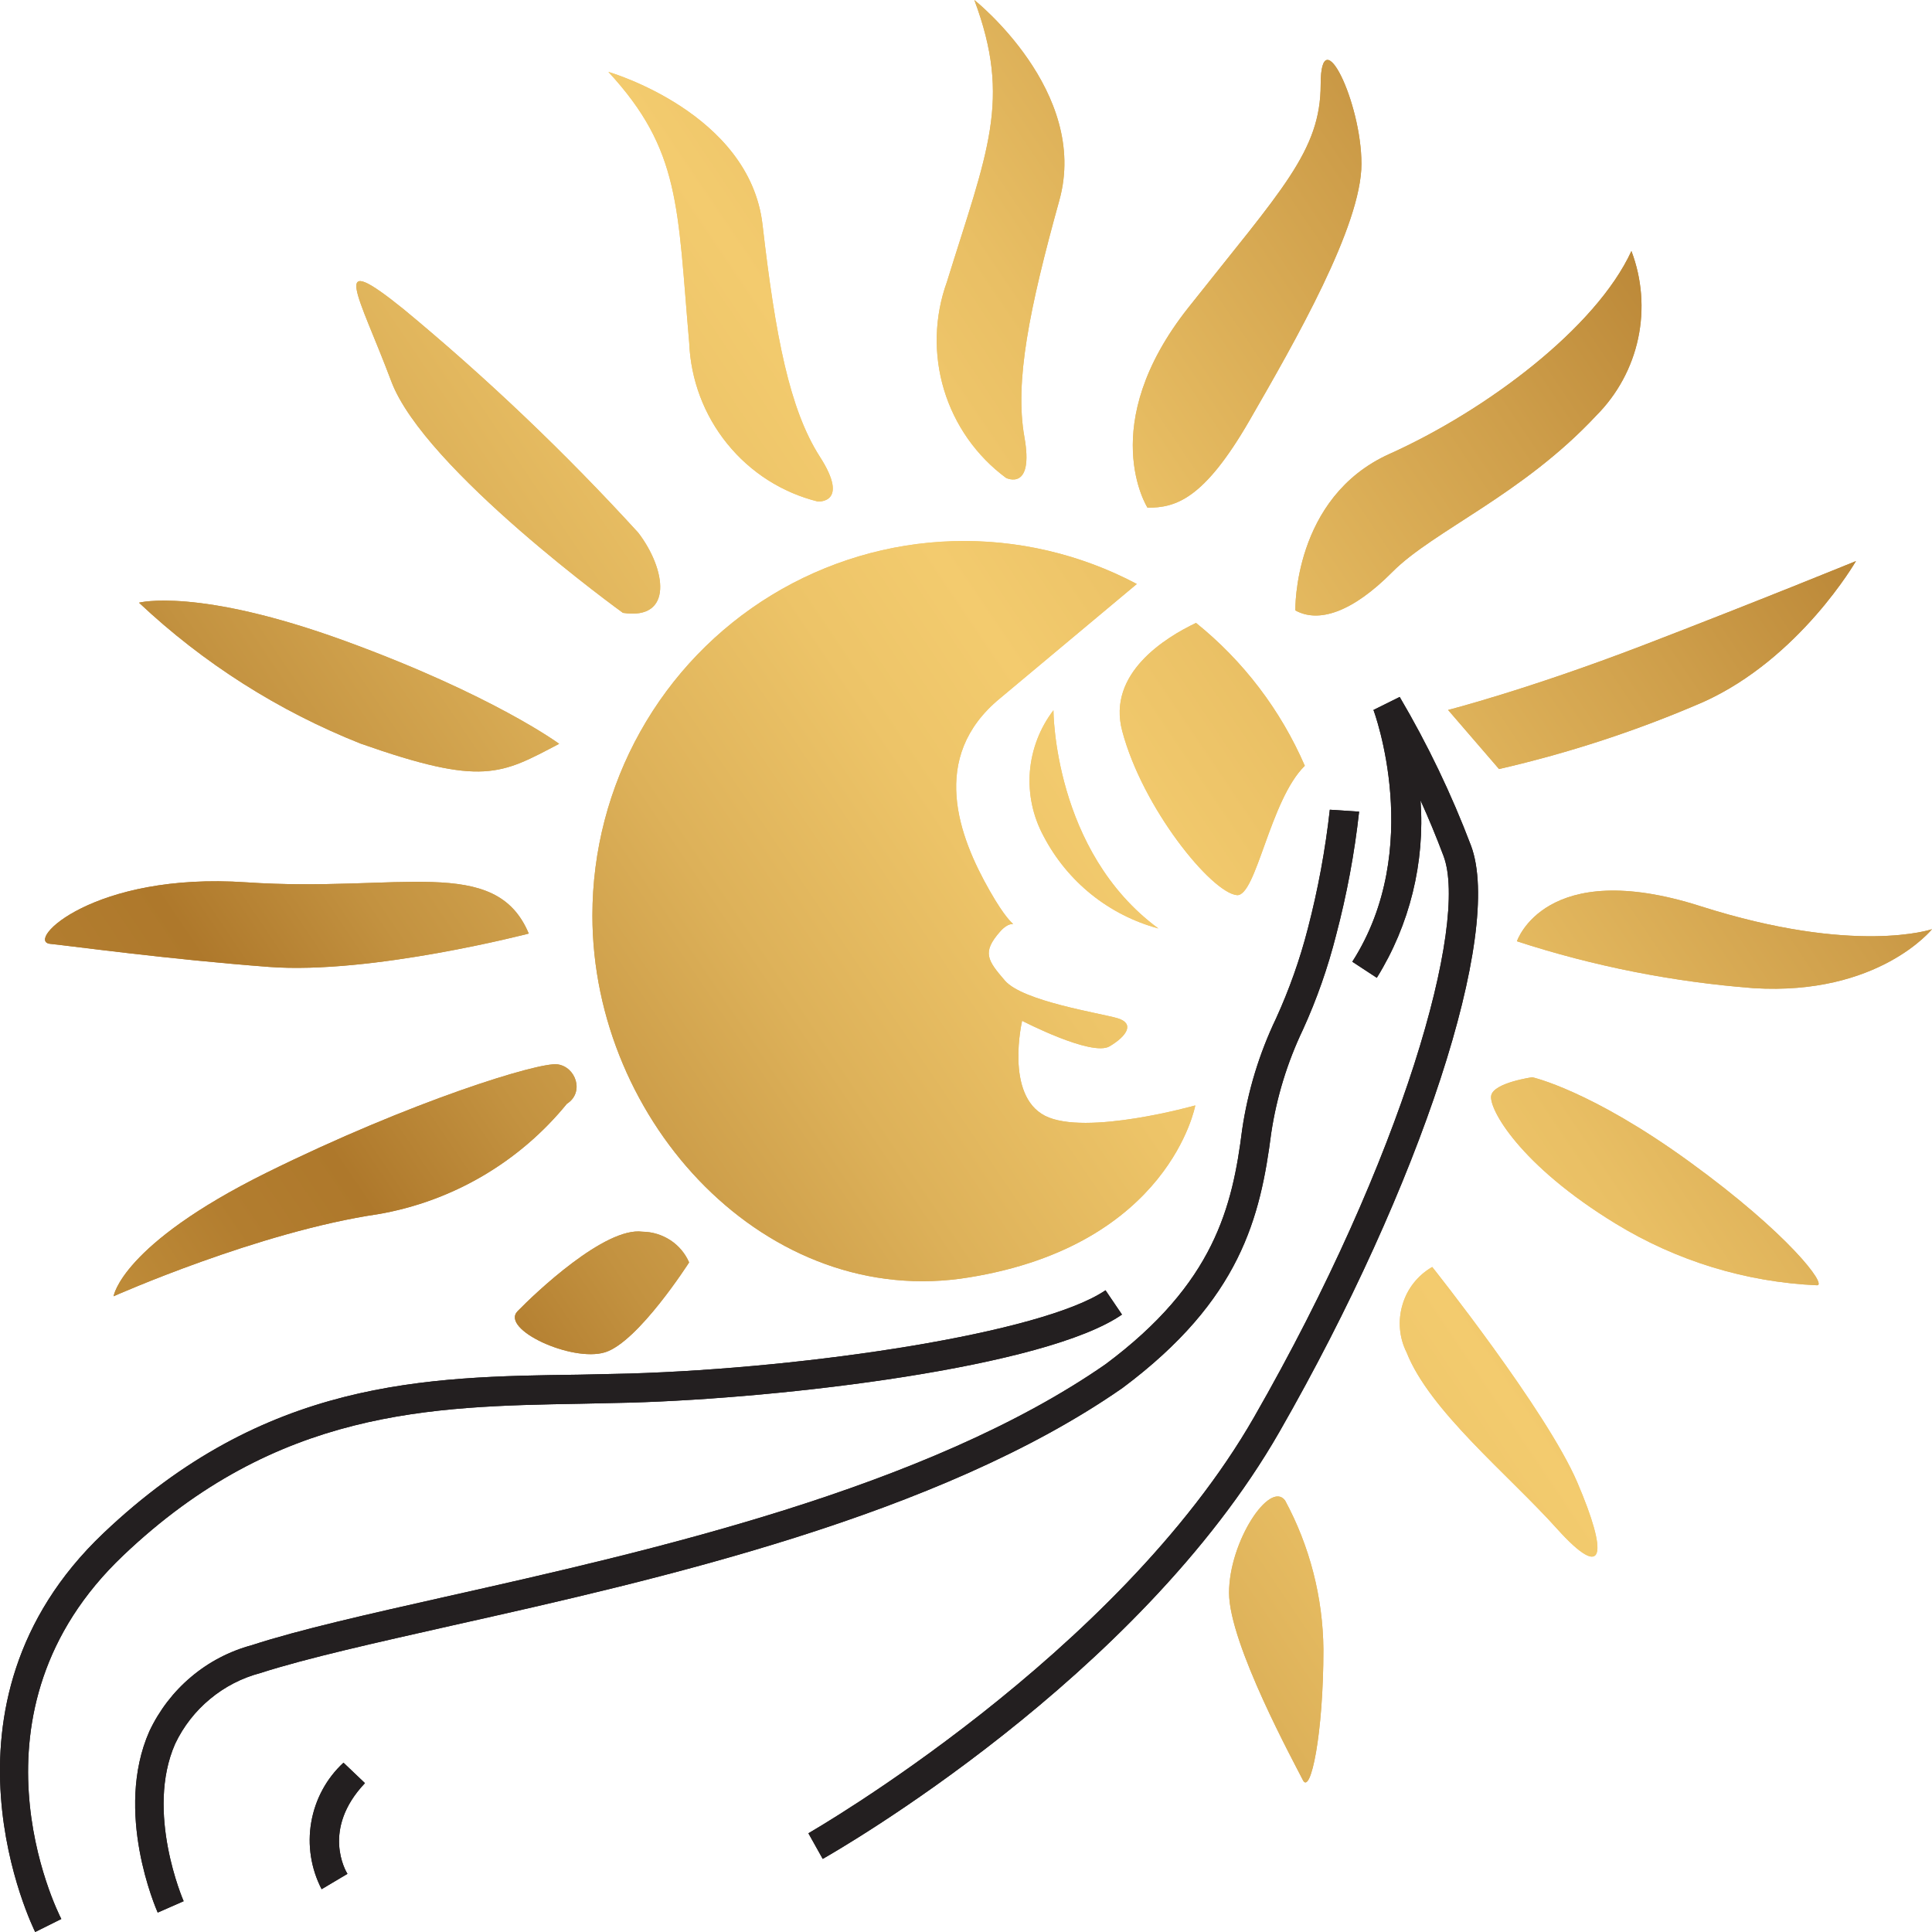 <svg width="19" height="19" viewBox="0 0 19 19" fill="none" xmlns="http://www.w3.org/2000/svg">
<path d="M9.894 4.7C9.603 4.485 9.389 4.181 9.284 3.834C9.179 3.486 9.189 3.114 9.312 2.773C9.71 1.489 9.951 0.988 9.582 0C9.582 0 10.716 0.899 10.418 1.97C10.121 3.041 9.978 3.754 10.074 4.296C10.171 4.838 9.894 4.7 9.894 4.7Z" fill="url(#paint0_linear_66_178)"/>
<path d="M9.894 4.7C9.603 4.485 9.389 4.181 9.284 3.834C9.179 3.486 9.189 3.114 9.312 2.773C9.71 1.489 9.951 0.988 9.582 0C9.582 0 10.716 0.899 10.418 1.97C10.121 3.041 9.978 3.754 10.074 4.296C10.171 4.838 9.894 4.7 9.894 4.7Z" fill="url(#paint1_linear_66_178)"/>
<path d="M8.042 4.932C7.692 4.845 7.38 4.646 7.152 4.364C6.924 4.083 6.793 3.735 6.778 3.372C6.661 2.031 6.695 1.478 5.983 0.707C5.983 0.707 7.371 1.106 7.499 2.209C7.626 3.313 7.765 4.027 8.063 4.492C8.361 4.956 8.042 4.932 8.042 4.932Z" fill="url(#paint2_linear_66_178)"/>
<path d="M8.042 4.932C7.692 4.845 7.38 4.646 7.152 4.364C6.924 4.083 6.793 3.735 6.778 3.372C6.661 2.031 6.695 1.478 5.983 0.707C5.983 0.707 7.371 1.106 7.499 2.209C7.626 3.313 7.765 4.027 8.063 4.492C8.361 4.956 8.042 4.932 8.042 4.932Z" fill="url(#paint3_linear_66_178)"/>
<path d="M6.126 6.027C6.126 6.027 4.173 4.617 3.848 3.75C3.523 2.884 3.222 2.438 3.972 3.043C4.79 3.72 5.56 4.454 6.277 5.239C6.552 5.599 6.626 6.103 6.126 6.027Z" fill="url(#paint4_linear_66_178)"/>
<path d="M6.126 6.027C6.126 6.027 4.173 4.617 3.848 3.75C3.523 2.884 3.222 2.438 3.972 3.043C4.79 3.72 5.56 4.454 6.277 5.239C6.552 5.599 6.626 6.103 6.126 6.027Z" fill="url(#paint5_linear_66_178)"/>
<path d="M5.499 7.315C5.499 7.315 4.849 6.835 3.395 6.304C1.941 5.774 1.367 5.927 1.367 5.927C2 6.523 2.74 6.993 3.547 7.313C4.749 7.736 4.925 7.616 5.499 7.315Z" fill="url(#paint6_linear_66_178)"/>
<path d="M5.499 7.315C5.499 7.315 4.849 6.835 3.395 6.304C1.941 5.774 1.367 5.927 1.367 5.927C2 6.523 2.74 6.993 3.547 7.313C4.749 7.736 4.925 7.616 5.499 7.315Z" fill="url(#paint7_linear_66_178)"/>
<path d="M5.2 9.181C5.2 9.181 3.651 9.585 2.645 9.509C1.638 9.432 0.74 9.308 0.493 9.282C0.245 9.256 0.918 8.575 2.421 8.677C3.925 8.779 4.873 8.4 5.2 9.181Z" fill="url(#paint8_linear_66_178)"/>
<path d="M5.2 9.181C5.2 9.181 3.651 9.585 2.645 9.509C1.638 9.432 0.74 9.308 0.493 9.282C0.245 9.256 0.918 8.575 2.421 8.677C3.925 8.779 4.873 8.4 5.2 9.181Z" fill="url(#paint9_linear_66_178)"/>
<path d="M5.575 10.855C5.107 11.429 4.449 11.814 3.722 11.94C2.543 12.113 1.117 12.748 1.117 12.748C1.117 12.748 1.191 12.242 2.619 11.534C4.047 10.828 5.3 10.443 5.482 10.467C5.664 10.491 5.75 10.744 5.575 10.855Z" fill="url(#paint10_linear_66_178)"/>
<path d="M5.575 10.855C5.107 11.429 4.449 11.814 3.722 11.94C2.543 12.113 1.117 12.748 1.117 12.748C1.117 12.748 1.191 12.242 2.619 11.534C4.047 10.828 5.3 10.443 5.482 10.467C5.664 10.491 5.75 10.744 5.575 10.855Z" fill="url(#paint11_linear_66_178)"/>
<path d="M6.777 12.415C6.777 12.415 6.277 13.198 5.95 13.299C5.623 13.399 4.918 13.072 5.09 12.895C5.262 12.718 5.95 12.063 6.318 12.113C6.415 12.114 6.51 12.143 6.592 12.196C6.673 12.249 6.738 12.325 6.777 12.415Z" fill="url(#paint12_linear_66_178)"/>
<path d="M6.777 12.415C6.777 12.415 6.277 13.198 5.95 13.299C5.623 13.399 4.918 13.072 5.09 12.895C5.262 12.718 5.95 12.063 6.318 12.113C6.415 12.114 6.51 12.143 6.592 12.196C6.673 12.249 6.738 12.325 6.777 12.415Z" fill="url(#paint13_linear_66_178)"/>
<path d="M12.638 14.756C12.881 15.206 13.01 15.709 13.015 16.22C13.015 17.052 12.889 17.657 12.813 17.506C12.738 17.355 12.087 16.168 12.087 15.664C12.087 15.16 12.488 14.555 12.638 14.756Z" fill="url(#paint14_linear_66_178)"/>
<path d="M12.638 14.756C12.881 15.206 13.01 15.709 13.015 16.22C13.015 17.052 12.889 17.657 12.813 17.506C12.738 17.355 12.087 16.168 12.087 15.664C12.087 15.16 12.488 14.555 12.638 14.756Z" fill="url(#paint15_linear_66_178)"/>
<path d="M14.085 12.46C14.085 12.46 15.211 13.874 15.512 14.579C15.814 15.284 15.788 15.563 15.311 15.033C14.835 14.503 14.059 13.874 13.833 13.3C13.76 13.155 13.746 12.986 13.793 12.83C13.839 12.673 13.944 12.541 14.085 12.46Z" fill="url(#paint16_linear_66_178)"/>
<path d="M14.085 12.46C14.085 12.46 15.211 13.874 15.512 14.579C15.814 15.284 15.788 15.563 15.311 15.033C14.835 14.503 14.059 13.874 13.833 13.3C13.76 13.155 13.746 12.986 13.793 12.83C13.839 12.673 13.944 12.541 14.085 12.46Z" fill="url(#paint17_linear_66_178)"/>
<path d="M15.069 10.594C15.069 10.594 15.644 10.72 16.617 11.427C17.591 12.134 17.97 12.64 17.87 12.64C17.17 12.609 16.49 12.401 15.891 12.035C14.94 11.455 14.639 10.9 14.665 10.774C14.69 10.647 15.069 10.594 15.069 10.594Z" fill="url(#paint18_linear_66_178)"/>
<path d="M15.069 10.594C15.069 10.594 15.644 10.72 16.617 11.427C17.591 12.134 17.97 12.64 17.87 12.64C17.17 12.609 16.49 12.401 15.891 12.035C14.94 11.455 14.639 10.9 14.665 10.774C14.69 10.647 15.069 10.594 15.069 10.594Z" fill="url(#paint19_linear_66_178)"/>
<path d="M14.918 9.257C14.918 9.257 15.193 8.424 16.721 8.911C18.248 9.398 19 9.138 19 9.138C19 9.138 18.474 9.793 17.247 9.718C16.455 9.657 15.673 9.503 14.918 9.257Z" fill="url(#paint20_linear_66_178)"/>
<path d="M14.918 9.257C14.918 9.257 15.193 8.424 16.721 8.911C18.248 9.398 19 9.138 19 9.138C19 9.138 18.474 9.793 17.247 9.718C16.455 9.657 15.673 9.503 14.918 9.257Z" fill="url(#paint21_linear_66_178)"/>
<path d="M14.742 7.563L14.241 6.982C14.241 6.982 15.017 6.784 16.149 6.35C17.281 5.915 18.252 5.518 18.252 5.518C18.252 5.518 17.701 6.476 16.75 6.904C16.102 7.185 15.43 7.405 14.742 7.563Z" fill="url(#paint22_linear_66_178)"/>
<path d="M14.742 7.563L14.241 6.982C14.241 6.982 15.017 6.784 16.149 6.35C17.281 5.915 18.252 5.518 18.252 5.518C18.252 5.518 17.701 6.476 16.75 6.904C16.102 7.185 15.43 7.405 14.742 7.563Z" fill="url(#paint23_linear_66_178)"/>
<path d="M12.739 6.003C12.739 6.003 12.713 4.892 13.665 4.464C14.616 4.036 15.695 3.227 16.044 2.469C16.148 2.743 16.171 3.042 16.11 3.328C16.049 3.615 15.906 3.878 15.7 4.085C14.972 4.866 14.096 5.22 13.695 5.623C13.295 6.027 12.964 6.128 12.739 6.003Z" fill="url(#paint24_linear_66_178)"/>
<path d="M12.739 6.003C12.739 6.003 12.713 4.892 13.665 4.464C14.616 4.036 15.695 3.227 16.044 2.469C16.148 2.743 16.171 3.042 16.11 3.328C16.049 3.615 15.906 3.878 15.7 4.085C14.972 4.866 14.096 5.22 13.695 5.623C13.295 6.027 12.964 6.128 12.739 6.003Z" fill="url(#paint25_linear_66_178)"/>
<path d="M11.285 4.993C11.285 4.993 10.769 4.185 11.686 3.026C12.603 1.866 12.988 1.487 12.988 0.83C12.988 0.173 13.389 1.003 13.389 1.612C13.389 2.22 12.739 3.353 12.288 4.135C11.837 4.916 11.56 4.993 11.285 4.993Z" fill="url(#paint26_linear_66_178)"/>
<path d="M11.285 4.993C11.285 4.993 10.769 4.185 11.686 3.026C12.603 1.866 12.988 1.487 12.988 0.83C12.988 0.173 13.389 1.003 13.389 1.612C13.389 2.22 12.739 3.353 12.288 4.135C11.837 4.916 11.56 4.993 11.285 4.993Z" fill="url(#paint27_linear_66_178)"/>
<path d="M9.532 12.562C7.547 12.891 5.826 11.039 5.826 9.004C5.826 8.37 5.988 7.747 6.297 7.195C6.606 6.642 7.051 6.18 7.589 5.852C8.128 5.524 8.742 5.341 9.371 5.322C10 5.303 10.623 5.448 11.18 5.743L9.833 6.869C9.131 7.448 9.432 8.232 9.733 8.76C10.034 9.289 10.009 8.963 9.833 9.164C9.658 9.365 9.708 9.441 9.883 9.644C10.059 9.847 10.816 9.963 10.988 10.013C11.16 10.063 11.087 10.186 10.912 10.29C10.736 10.394 10.052 10.039 10.052 10.039C10.052 10.039 9.88 10.77 10.277 10.973C10.675 11.176 11.755 10.871 11.755 10.871C11.755 10.871 11.504 12.242 9.532 12.562Z" fill="url(#paint28_linear_66_178)"/>
<path d="M9.532 12.562C7.547 12.891 5.826 11.039 5.826 9.004C5.826 8.37 5.988 7.747 6.297 7.195C6.606 6.642 7.051 6.18 7.589 5.852C8.128 5.524 8.742 5.341 9.371 5.322C10 5.303 10.623 5.448 11.18 5.743L9.833 6.869C9.131 7.448 9.432 8.232 9.733 8.76C10.034 9.289 10.009 8.963 9.833 9.164C9.658 9.365 9.708 9.441 9.883 9.644C10.059 9.847 10.816 9.963 10.988 10.013C11.16 10.063 11.087 10.186 10.912 10.29C10.736 10.394 10.052 10.039 10.052 10.039C10.052 10.039 9.88 10.77 10.277 10.973C10.675 11.176 11.755 10.871 11.755 10.871C11.755 10.871 11.504 12.242 9.532 12.562Z" fill="url(#paint29_linear_66_178)"/>
<path d="M11.036 7.188C11.236 7.946 11.912 8.777 12.163 8.803C12.354 8.822 12.488 7.866 12.832 7.531C12.594 6.982 12.227 6.5 11.762 6.126C11.46 6.27 10.886 6.623 11.036 7.188Z" fill="url(#paint30_linear_66_178)"/>
<path d="M11.036 7.188C11.236 7.946 11.912 8.777 12.163 8.803C12.354 8.822 12.488 7.866 12.832 7.531C12.594 6.982 12.227 6.5 11.762 6.126C11.46 6.27 10.886 6.623 11.036 7.188Z" fill="url(#paint31_linear_66_178)"/>
<path d="M10.36 6.985C10.36 6.985 10.36 8.372 11.392 9.131C11.152 9.066 10.927 8.952 10.733 8.796C10.539 8.64 10.379 8.445 10.263 8.223C10.158 8.029 10.111 7.809 10.128 7.59C10.146 7.37 10.226 7.16 10.36 6.985Z" fill="url(#paint32_linear_66_178)"/>
<path d="M10.36 6.985C10.36 6.985 10.36 8.372 11.392 9.131C11.152 9.066 10.927 8.952 10.733 8.796C10.539 8.64 10.379 8.445 10.263 8.223C10.158 8.029 10.111 7.809 10.128 7.59C10.146 7.37 10.226 7.16 10.36 6.985Z" fill="url(#paint33_linear_66_178)"/>
<path d="M0.346 19C0.336 18.977 -0.767 16.773 1.017 15.078C2.609 13.566 4.178 13.538 5.697 13.519L6.191 13.508C7.951 13.455 10.253 13.111 10.872 12.689L11.034 12.928C10.281 13.448 7.703 13.751 6.2 13.794L5.702 13.805C4.238 13.831 2.726 13.858 1.214 15.295C-0.411 16.835 0.56 18.79 0.603 18.872L0.346 19Z" fill="#231F20"/>
<path d="M0.346 19C0.336 18.977 -0.767 16.773 1.017 15.078C2.609 13.566 4.178 13.538 5.697 13.519L6.191 13.508C7.951 13.455 10.253 13.111 10.872 12.689L11.034 12.928C10.281 13.448 7.703 13.751 6.2 13.794L5.702 13.805C4.238 13.831 2.726 13.858 1.214 15.295C-0.411 16.835 0.56 18.79 0.603 18.872L0.346 19Z" fill="#231F20"/>
<path d="M1.551 18.809C1.534 18.77 1.119 17.818 1.469 17.026C1.566 16.82 1.706 16.637 1.88 16.491C2.054 16.344 2.258 16.238 2.477 16.179C2.946 16.026 3.614 15.876 4.387 15.702C6.381 15.255 9.111 14.64 10.873 13.416C11.943 12.619 12.12 11.869 12.216 11.108C12.272 10.729 12.384 10.361 12.549 10.016C12.679 9.731 12.784 9.435 12.862 9.131C12.962 8.747 13.034 8.357 13.078 7.963L13.366 7.982C13.321 8.391 13.245 8.797 13.14 9.195C13.059 9.515 12.95 9.827 12.813 10.127C12.66 10.448 12.555 10.789 12.502 11.141C12.395 11.968 12.204 12.78 11.04 13.649C9.23 14.91 6.467 15.534 4.45 15.985C3.685 16.158 3.022 16.305 2.558 16.454C2.377 16.502 2.209 16.589 2.065 16.709C1.921 16.828 1.804 16.978 1.723 17.148C1.426 17.82 1.802 18.688 1.806 18.697L1.551 18.809Z" fill="#231F20"/>
<path d="M1.551 18.809C1.534 18.77 1.119 17.818 1.469 17.026C1.566 16.82 1.706 16.637 1.88 16.491C2.054 16.344 2.258 16.238 2.477 16.179C2.946 16.026 3.614 15.876 4.387 15.702C6.381 15.255 9.111 14.64 10.873 13.416C11.943 12.619 12.12 11.869 12.216 11.108C12.272 10.729 12.384 10.361 12.549 10.016C12.679 9.731 12.784 9.435 12.862 9.131C12.962 8.747 13.034 8.357 13.078 7.963L13.366 7.982C13.321 8.391 13.245 8.797 13.14 9.195C13.059 9.515 12.95 9.827 12.813 10.127C12.66 10.448 12.555 10.789 12.502 11.141C12.395 11.968 12.204 12.78 11.04 13.649C9.23 14.91 6.467 15.534 4.45 15.985C3.685 16.158 3.022 16.305 2.558 16.454C2.377 16.502 2.209 16.589 2.065 16.709C1.921 16.828 1.804 16.978 1.723 17.148C1.426 17.82 1.802 18.688 1.806 18.697L1.551 18.809Z" fill="#231F20"/>
<path d="M8.091 18.281L7.95 18.029C7.979 18.012 10.99 16.281 12.334 13.935C13.801 11.377 14.443 9.082 14.197 8.42C14.124 8.226 14.047 8.041 13.97 7.871C14.014 8.484 13.864 9.095 13.54 9.616L13.299 9.458C14.013 8.344 13.512 6.994 13.507 6.982L13.765 6.854C14.04 7.321 14.275 7.811 14.467 8.318C14.785 9.174 13.975 11.651 12.583 14.08C11.191 16.51 8.216 18.21 8.091 18.281Z" fill="#231F20"/>
<path d="M8.091 18.281L7.95 18.029C7.979 18.012 10.99 16.281 12.334 13.935C13.801 11.377 14.443 9.082 14.197 8.42C14.124 8.226 14.047 8.041 13.97 7.871C14.014 8.484 13.864 9.095 13.54 9.616L13.299 9.458C14.013 8.344 13.512 6.994 13.507 6.982L13.765 6.854C14.04 7.321 14.275 7.811 14.467 8.318C14.785 9.174 13.975 11.651 12.583 14.08C11.191 16.51 8.216 18.21 8.091 18.281Z" fill="#231F20"/>
<path d="M3.163 18.579C3.058 18.376 3.022 18.145 3.061 17.92C3.1 17.695 3.211 17.489 3.378 17.335L3.589 17.536C3.159 17.99 3.4 18.402 3.417 18.428L3.163 18.579Z" fill="#231F20"/>
<path d="M3.163 18.579C3.058 18.376 3.022 18.145 3.061 17.92C3.1 17.695 3.211 17.489 3.378 17.335L3.589 17.536C3.159 17.99 3.4 18.402 3.417 18.428L3.163 18.579Z" fill="#231F20"/>
<defs>
<linearGradient id="paint0_linear_66_178" x1="19.47" y1="-4.263" x2="-4.08" y2="11.624" gradientUnits="userSpaceOnUse">
<stop stop-color="#FFD86E"/>
<stop offset="0.01" stop-color="#F7CE67"/>
<stop offset="0.04" stop-color="#DCAF51"/>
<stop offset="0.07" stop-color="#C89740"/>
<stop offset="0.1" stop-color="#B98634"/>
<stop offset="0.14" stop-color="#B17B2D"/>
<stop offset="0.18" stop-color="#AE782B"/>
<stop offset="0.3" stop-color="#CE9E4A"/>
<stop offset="0.42" stop-color="#E9BF64"/>
<stop offset="0.49" stop-color="#F3CB6E"/>
<stop offset="0.54" stop-color="#EDC468"/>
<stop offset="0.62" stop-color="#DDB159"/>
<stop offset="0.72" stop-color="#C39240"/>
<stop offset="0.78" stop-color="#AE782B"/>
<stop offset="0.82" stop-color="#B27D2F"/>
<stop offset="0.87" stop-color="#BF8C39"/>
<stop offset="0.92" stop-color="#D4A54A"/>
<stop offset="0.98" stop-color="#F0C762"/>
<stop offset="1" stop-color="#FFD86E"/>
</linearGradient>
<linearGradient id="paint1_linear_66_178" x1="19.47" y1="-4.263" x2="-4.08" y2="11.624" gradientUnits="userSpaceOnUse">
<stop stop-color="#FFD86E"/>
<stop offset="0.01" stop-color="#F7CE67"/>
<stop offset="0.04" stop-color="#DCAF51"/>
<stop offset="0.07" stop-color="#C89740"/>
<stop offset="0.1" stop-color="#B98634"/>
<stop offset="0.14" stop-color="#B17B2D"/>
<stop offset="0.18" stop-color="#AE782B"/>
<stop offset="0.3" stop-color="#CE9E4A"/>
<stop offset="0.42" stop-color="#E9BF64"/>
<stop offset="0.49" stop-color="#F3CB6E"/>
<stop offset="0.54" stop-color="#EDC468"/>
<stop offset="0.62" stop-color="#DDB159"/>
<stop offset="0.72" stop-color="#C39240"/>
<stop offset="0.78" stop-color="#AE782B"/>
<stop offset="0.82" stop-color="#B27D2F"/>
<stop offset="0.87" stop-color="#BF8C39"/>
<stop offset="0.92" stop-color="#D4A54A"/>
<stop offset="0.98" stop-color="#F0C762"/>
<stop offset="1" stop-color="#FFD86E"/>
</linearGradient>
<linearGradient id="paint2_linear_66_178" x1="18.814" y1="-5.235" x2="-4.737" y2="10.652" gradientUnits="userSpaceOnUse">
<stop stop-color="#FFD86E"/>
<stop offset="0.01" stop-color="#F7CE67"/>
<stop offset="0.04" stop-color="#DCAF51"/>
<stop offset="0.07" stop-color="#C89740"/>
<stop offset="0.1" stop-color="#B98634"/>
<stop offset="0.14" stop-color="#B17B2D"/>
<stop offset="0.18" stop-color="#AE782B"/>
<stop offset="0.3" stop-color="#CE9E4A"/>
<stop offset="0.42" stop-color="#E9BF64"/>
<stop offset="0.49" stop-color="#F3CB6E"/>
<stop offset="0.54" stop-color="#EDC468"/>
<stop offset="0.62" stop-color="#DDB159"/>
<stop offset="0.72" stop-color="#C39240"/>
<stop offset="0.78" stop-color="#AE782B"/>
<stop offset="0.82" stop-color="#B27D2F"/>
<stop offset="0.87" stop-color="#BF8C39"/>
<stop offset="0.92" stop-color="#D4A54A"/>
<stop offset="0.98" stop-color="#F0C762"/>
<stop offset="1" stop-color="#FFD86E"/>
</linearGradient>
<linearGradient id="paint3_linear_66_178" x1="18.814" y1="-5.235" x2="-4.737" y2="10.652" gradientUnits="userSpaceOnUse">
<stop stop-color="#FFD86E"/>
<stop offset="0.01" stop-color="#F7CE67"/>
<stop offset="0.04" stop-color="#DCAF51"/>
<stop offset="0.07" stop-color="#C89740"/>
<stop offset="0.1" stop-color="#B98634"/>
<stop offset="0.14" stop-color="#B17B2D"/>
<stop offset="0.18" stop-color="#AE782B"/>
<stop offset="0.3" stop-color="#CE9E4A"/>
<stop offset="0.42" stop-color="#E9BF64"/>
<stop offset="0.49" stop-color="#F3CB6E"/>
<stop offset="0.54" stop-color="#EDC468"/>
<stop offset="0.62" stop-color="#DDB159"/>
<stop offset="0.72" stop-color="#C39240"/>
<stop offset="0.78" stop-color="#AE782B"/>
<stop offset="0.82" stop-color="#B27D2F"/>
<stop offset="0.87" stop-color="#BF8C39"/>
<stop offset="0.92" stop-color="#D4A54A"/>
<stop offset="0.98" stop-color="#F0C762"/>
<stop offset="1" stop-color="#FFD86E"/>
</linearGradient>
<linearGradient id="paint4_linear_66_178" x1="18.878" y1="-5.142" x2="-4.674" y2="10.746" gradientUnits="userSpaceOnUse">
<stop stop-color="#FFD86E"/>
<stop offset="0.01" stop-color="#F7CE67"/>
<stop offset="0.04" stop-color="#DCAF51"/>
<stop offset="0.07" stop-color="#C89740"/>
<stop offset="0.1" stop-color="#B98634"/>
<stop offset="0.14" stop-color="#B17B2D"/>
<stop offset="0.18" stop-color="#AE782B"/>
<stop offset="0.3" stop-color="#CE9E4A"/>
<stop offset="0.42" stop-color="#E9BF64"/>
<stop offset="0.49" stop-color="#F3CB6E"/>
<stop offset="0.54" stop-color="#EDC468"/>
<stop offset="0.62" stop-color="#DDB159"/>
<stop offset="0.72" stop-color="#C39240"/>
<stop offset="0.78" stop-color="#AE782B"/>
<stop offset="0.82" stop-color="#B27D2F"/>
<stop offset="0.87" stop-color="#BF8C39"/>
<stop offset="0.92" stop-color="#D4A54A"/>
<stop offset="0.98" stop-color="#F0C762"/>
<stop offset="1" stop-color="#FFD86E"/>
</linearGradient>
<linearGradient id="paint5_linear_66_178" x1="18.878" y1="-5.142" x2="-4.674" y2="10.746" gradientUnits="userSpaceOnUse">
<stop stop-color="#FFD86E"/>
<stop offset="0.01" stop-color="#F7CE67"/>
<stop offset="0.04" stop-color="#DCAF51"/>
<stop offset="0.07" stop-color="#C89740"/>
<stop offset="0.1" stop-color="#B98634"/>
<stop offset="0.14" stop-color="#B17B2D"/>
<stop offset="0.18" stop-color="#AE782B"/>
<stop offset="0.3" stop-color="#CE9E4A"/>
<stop offset="0.42" stop-color="#E9BF64"/>
<stop offset="0.49" stop-color="#F3CB6E"/>
<stop offset="0.54" stop-color="#EDC468"/>
<stop offset="0.62" stop-color="#DDB159"/>
<stop offset="0.72" stop-color="#C39240"/>
<stop offset="0.78" stop-color="#AE782B"/>
<stop offset="0.82" stop-color="#B27D2F"/>
<stop offset="0.87" stop-color="#BF8C39"/>
<stop offset="0.92" stop-color="#D4A54A"/>
<stop offset="0.98" stop-color="#F0C762"/>
<stop offset="1" stop-color="#FFD86E"/>
</linearGradient>
<linearGradient id="paint6_linear_66_178" x1="19.427" y1="-4.325" x2="-4.123" y2="11.562" gradientUnits="userSpaceOnUse">
<stop stop-color="#FFD86E"/>
<stop offset="0.01" stop-color="#F7CE67"/>
<stop offset="0.04" stop-color="#DCAF51"/>
<stop offset="0.07" stop-color="#C89740"/>
<stop offset="0.1" stop-color="#B98634"/>
<stop offset="0.14" stop-color="#B17B2D"/>
<stop offset="0.18" stop-color="#AE782B"/>
<stop offset="0.3" stop-color="#CE9E4A"/>
<stop offset="0.42" stop-color="#E9BF64"/>
<stop offset="0.49" stop-color="#F3CB6E"/>
<stop offset="0.54" stop-color="#EDC468"/>
<stop offset="0.62" stop-color="#DDB159"/>
<stop offset="0.72" stop-color="#C39240"/>
<stop offset="0.78" stop-color="#AE782B"/>
<stop offset="0.82" stop-color="#B27D2F"/>
<stop offset="0.87" stop-color="#BF8C39"/>
<stop offset="0.92" stop-color="#D4A54A"/>
<stop offset="0.98" stop-color="#F0C762"/>
<stop offset="1" stop-color="#FFD86E"/>
</linearGradient>
<linearGradient id="paint7_linear_66_178" x1="19.427" y1="-4.325" x2="-4.123" y2="11.562" gradientUnits="userSpaceOnUse">
<stop stop-color="#FFD86E"/>
<stop offset="0.01" stop-color="#F7CE67"/>
<stop offset="0.04" stop-color="#DCAF51"/>
<stop offset="0.07" stop-color="#C89740"/>
<stop offset="0.1" stop-color="#B98634"/>
<stop offset="0.14" stop-color="#B17B2D"/>
<stop offset="0.18" stop-color="#AE782B"/>
<stop offset="0.3" stop-color="#CE9E4A"/>
<stop offset="0.42" stop-color="#E9BF64"/>
<stop offset="0.49" stop-color="#F3CB6E"/>
<stop offset="0.54" stop-color="#EDC468"/>
<stop offset="0.62" stop-color="#DDB159"/>
<stop offset="0.72" stop-color="#C39240"/>
<stop offset="0.78" stop-color="#AE782B"/>
<stop offset="0.82" stop-color="#B27D2F"/>
<stop offset="0.87" stop-color="#BF8C39"/>
<stop offset="0.92" stop-color="#D4A54A"/>
<stop offset="0.98" stop-color="#F0C762"/>
<stop offset="1" stop-color="#FFD86E"/>
</linearGradient>
<linearGradient id="paint8_linear_66_178" x1="20.411" y1="-2.87" x2="-3.141" y2="13.018" gradientUnits="userSpaceOnUse">
<stop stop-color="#FFD86E"/>
<stop offset="0.01" stop-color="#F7CE67"/>
<stop offset="0.04" stop-color="#DCAF51"/>
<stop offset="0.07" stop-color="#C89740"/>
<stop offset="0.1" stop-color="#B98634"/>
<stop offset="0.14" stop-color="#B17B2D"/>
<stop offset="0.18" stop-color="#AE782B"/>
<stop offset="0.3" stop-color="#CE9E4A"/>
<stop offset="0.42" stop-color="#E9BF64"/>
<stop offset="0.49" stop-color="#F3CB6E"/>
<stop offset="0.54" stop-color="#EDC468"/>
<stop offset="0.62" stop-color="#DDB159"/>
<stop offset="0.72" stop-color="#C39240"/>
<stop offset="0.78" stop-color="#AE782B"/>
<stop offset="0.82" stop-color="#B27D2F"/>
<stop offset="0.87" stop-color="#BF8C39"/>
<stop offset="0.92" stop-color="#D4A54A"/>
<stop offset="0.98" stop-color="#F0C762"/>
<stop offset="1" stop-color="#FFD86E"/>
</linearGradient>
<linearGradient id="paint9_linear_66_178" x1="20.411" y1="-2.87" x2="-3.141" y2="13.018" gradientUnits="userSpaceOnUse">
<stop stop-color="#FFD86E"/>
<stop offset="0.01" stop-color="#F7CE67"/>
<stop offset="0.04" stop-color="#DCAF51"/>
<stop offset="0.07" stop-color="#C89740"/>
<stop offset="0.1" stop-color="#B98634"/>
<stop offset="0.14" stop-color="#B17B2D"/>
<stop offset="0.18" stop-color="#AE782B"/>
<stop offset="0.3" stop-color="#CE9E4A"/>
<stop offset="0.42" stop-color="#E9BF64"/>
<stop offset="0.49" stop-color="#F3CB6E"/>
<stop offset="0.54" stop-color="#EDC468"/>
<stop offset="0.62" stop-color="#DDB159"/>
<stop offset="0.72" stop-color="#C39240"/>
<stop offset="0.78" stop-color="#AE782B"/>
<stop offset="0.82" stop-color="#B27D2F"/>
<stop offset="0.87" stop-color="#BF8C39"/>
<stop offset="0.92" stop-color="#D4A54A"/>
<stop offset="0.98" stop-color="#F0C762"/>
<stop offset="1" stop-color="#FFD86E"/>
</linearGradient>
<linearGradient id="paint10_linear_66_178" x1="21.76" y1="-0.868" x2="-1.79" y2="15.019" gradientUnits="userSpaceOnUse">
<stop stop-color="#FFD86E"/>
<stop offset="0.01" stop-color="#F7CE67"/>
<stop offset="0.04" stop-color="#DCAF51"/>
<stop offset="0.07" stop-color="#C89740"/>
<stop offset="0.1" stop-color="#B98634"/>
<stop offset="0.14" stop-color="#B17B2D"/>
<stop offset="0.18" stop-color="#AE782B"/>
<stop offset="0.3" stop-color="#CE9E4A"/>
<stop offset="0.42" stop-color="#E9BF64"/>
<stop offset="0.49" stop-color="#F3CB6E"/>
<stop offset="0.54" stop-color="#EDC468"/>
<stop offset="0.62" stop-color="#DDB159"/>
<stop offset="0.72" stop-color="#C39240"/>
<stop offset="0.78" stop-color="#AE782B"/>
<stop offset="0.82" stop-color="#B27D2F"/>
<stop offset="0.87" stop-color="#BF8C39"/>
<stop offset="0.92" stop-color="#D4A54A"/>
<stop offset="0.98" stop-color="#F0C762"/>
<stop offset="1" stop-color="#FFD86E"/>
</linearGradient>
<linearGradient id="paint11_linear_66_178" x1="21.76" y1="-0.868" x2="-1.79" y2="15.019" gradientUnits="userSpaceOnUse">
<stop stop-color="#FFD86E"/>
<stop offset="0.01" stop-color="#F7CE67"/>
<stop offset="0.04" stop-color="#DCAF51"/>
<stop offset="0.07" stop-color="#C89740"/>
<stop offset="0.1" stop-color="#B98634"/>
<stop offset="0.14" stop-color="#B17B2D"/>
<stop offset="0.18" stop-color="#AE782B"/>
<stop offset="0.3" stop-color="#CE9E4A"/>
<stop offset="0.42" stop-color="#E9BF64"/>
<stop offset="0.49" stop-color="#F3CB6E"/>
<stop offset="0.54" stop-color="#EDC468"/>
<stop offset="0.62" stop-color="#DDB159"/>
<stop offset="0.72" stop-color="#C39240"/>
<stop offset="0.78" stop-color="#AE782B"/>
<stop offset="0.82" stop-color="#B27D2F"/>
<stop offset="0.87" stop-color="#BF8C39"/>
<stop offset="0.92" stop-color="#D4A54A"/>
<stop offset="0.98" stop-color="#F0C762"/>
<stop offset="1" stop-color="#FFD86E"/>
</linearGradient>
<linearGradient id="paint12_linear_66_178" x1="23.053" y1="1.048" x2="-0.497" y2="16.936" gradientUnits="userSpaceOnUse">
<stop stop-color="#FFD86E"/>
<stop offset="0.01" stop-color="#F7CE67"/>
<stop offset="0.04" stop-color="#DCAF51"/>
<stop offset="0.07" stop-color="#C89740"/>
<stop offset="0.1" stop-color="#B98634"/>
<stop offset="0.14" stop-color="#B17B2D"/>
<stop offset="0.18" stop-color="#AE782B"/>
<stop offset="0.3" stop-color="#CE9E4A"/>
<stop offset="0.42" stop-color="#E9BF64"/>
<stop offset="0.49" stop-color="#F3CB6E"/>
<stop offset="0.54" stop-color="#EDC468"/>
<stop offset="0.62" stop-color="#DDB159"/>
<stop offset="0.72" stop-color="#C39240"/>
<stop offset="0.78" stop-color="#AE782B"/>
<stop offset="0.82" stop-color="#B27D2F"/>
<stop offset="0.87" stop-color="#BF8C39"/>
<stop offset="0.92" stop-color="#D4A54A"/>
<stop offset="0.98" stop-color="#F0C762"/>
<stop offset="1" stop-color="#FFD86E"/>
</linearGradient>
<linearGradient id="paint13_linear_66_178" x1="23.053" y1="1.048" x2="-0.497" y2="16.936" gradientUnits="userSpaceOnUse">
<stop stop-color="#FFD86E"/>
<stop offset="0.01" stop-color="#F7CE67"/>
<stop offset="0.04" stop-color="#DCAF51"/>
<stop offset="0.07" stop-color="#C89740"/>
<stop offset="0.1" stop-color="#B98634"/>
<stop offset="0.14" stop-color="#B17B2D"/>
<stop offset="0.18" stop-color="#AE782B"/>
<stop offset="0.3" stop-color="#CE9E4A"/>
<stop offset="0.42" stop-color="#E9BF64"/>
<stop offset="0.49" stop-color="#F3CB6E"/>
<stop offset="0.54" stop-color="#EDC468"/>
<stop offset="0.62" stop-color="#DDB159"/>
<stop offset="0.72" stop-color="#C39240"/>
<stop offset="0.78" stop-color="#AE782B"/>
<stop offset="0.82" stop-color="#B27D2F"/>
<stop offset="0.87" stop-color="#BF8C39"/>
<stop offset="0.92" stop-color="#D4A54A"/>
<stop offset="0.98" stop-color="#F0C762"/>
<stop offset="1" stop-color="#FFD86E"/>
</linearGradient>
<linearGradient id="paint14_linear_66_178" x1="26.736" y1="6.507" x2="3.186" y2="22.395" gradientUnits="userSpaceOnUse">
<stop stop-color="#FFD86E"/>
<stop offset="0.01" stop-color="#F7CE67"/>
<stop offset="0.04" stop-color="#DCAF51"/>
<stop offset="0.07" stop-color="#C89740"/>
<stop offset="0.1" stop-color="#B98634"/>
<stop offset="0.14" stop-color="#B17B2D"/>
<stop offset="0.18" stop-color="#AE782B"/>
<stop offset="0.3" stop-color="#CE9E4A"/>
<stop offset="0.42" stop-color="#E9BF64"/>
<stop offset="0.49" stop-color="#F3CB6E"/>
<stop offset="0.54" stop-color="#EDC468"/>
<stop offset="0.62" stop-color="#DDB159"/>
<stop offset="0.72" stop-color="#C39240"/>
<stop offset="0.78" stop-color="#AE782B"/>
<stop offset="0.82" stop-color="#B27D2F"/>
<stop offset="0.87" stop-color="#BF8C39"/>
<stop offset="0.92" stop-color="#D4A54A"/>
<stop offset="0.98" stop-color="#F0C762"/>
<stop offset="1" stop-color="#FFD86E"/>
</linearGradient>
<linearGradient id="paint15_linear_66_178" x1="26.736" y1="6.507" x2="3.186" y2="22.395" gradientUnits="userSpaceOnUse">
<stop stop-color="#FFD86E"/>
<stop offset="0.01" stop-color="#F7CE67"/>
<stop offset="0.04" stop-color="#DCAF51"/>
<stop offset="0.07" stop-color="#C89740"/>
<stop offset="0.1" stop-color="#B98634"/>
<stop offset="0.14" stop-color="#B17B2D"/>
<stop offset="0.18" stop-color="#AE782B"/>
<stop offset="0.3" stop-color="#CE9E4A"/>
<stop offset="0.42" stop-color="#E9BF64"/>
<stop offset="0.49" stop-color="#F3CB6E"/>
<stop offset="0.54" stop-color="#EDC468"/>
<stop offset="0.62" stop-color="#DDB159"/>
<stop offset="0.72" stop-color="#C39240"/>
<stop offset="0.78" stop-color="#AE782B"/>
<stop offset="0.82" stop-color="#B27D2F"/>
<stop offset="0.87" stop-color="#BF8C39"/>
<stop offset="0.92" stop-color="#D4A54A"/>
<stop offset="0.98" stop-color="#F0C762"/>
<stop offset="1" stop-color="#FFD86E"/>
</linearGradient>
<linearGradient id="paint16_linear_66_178" x1="26.396" y1="6.005" x2="2.846" y2="21.892" gradientUnits="userSpaceOnUse">
<stop stop-color="#FFD86E"/>
<stop offset="0.01" stop-color="#F7CE67"/>
<stop offset="0.04" stop-color="#DCAF51"/>
<stop offset="0.07" stop-color="#C89740"/>
<stop offset="0.1" stop-color="#B98634"/>
<stop offset="0.14" stop-color="#B17B2D"/>
<stop offset="0.18" stop-color="#AE782B"/>
<stop offset="0.3" stop-color="#CE9E4A"/>
<stop offset="0.42" stop-color="#E9BF64"/>
<stop offset="0.49" stop-color="#F3CB6E"/>
<stop offset="0.54" stop-color="#EDC468"/>
<stop offset="0.62" stop-color="#DDB159"/>
<stop offset="0.72" stop-color="#C39240"/>
<stop offset="0.78" stop-color="#AE782B"/>
<stop offset="0.82" stop-color="#B27D2F"/>
<stop offset="0.87" stop-color="#BF8C39"/>
<stop offset="0.92" stop-color="#D4A54A"/>
<stop offset="0.98" stop-color="#F0C762"/>
<stop offset="1" stop-color="#FFD86E"/>
</linearGradient>
<linearGradient id="paint17_linear_66_178" x1="26.396" y1="6.005" x2="2.846" y2="21.892" gradientUnits="userSpaceOnUse">
<stop stop-color="#FFD86E"/>
<stop offset="0.01" stop-color="#F7CE67"/>
<stop offset="0.04" stop-color="#DCAF51"/>
<stop offset="0.07" stop-color="#C89740"/>
<stop offset="0.1" stop-color="#B98634"/>
<stop offset="0.14" stop-color="#B17B2D"/>
<stop offset="0.18" stop-color="#AE782B"/>
<stop offset="0.3" stop-color="#CE9E4A"/>
<stop offset="0.42" stop-color="#E9BF64"/>
<stop offset="0.49" stop-color="#F3CB6E"/>
<stop offset="0.54" stop-color="#EDC468"/>
<stop offset="0.62" stop-color="#DDB159"/>
<stop offset="0.72" stop-color="#C39240"/>
<stop offset="0.78" stop-color="#AE782B"/>
<stop offset="0.82" stop-color="#B27D2F"/>
<stop offset="0.87" stop-color="#BF8C39"/>
<stop offset="0.92" stop-color="#D4A54A"/>
<stop offset="0.98" stop-color="#F0C762"/>
<stop offset="1" stop-color="#FFD86E"/>
</linearGradient>
<linearGradient id="paint18_linear_66_178" x1="25.822" y1="5.152" x2="2.272" y2="21.04" gradientUnits="userSpaceOnUse">
<stop stop-color="#FFD86E"/>
<stop offset="0.01" stop-color="#F7CE67"/>
<stop offset="0.04" stop-color="#DCAF51"/>
<stop offset="0.07" stop-color="#C89740"/>
<stop offset="0.1" stop-color="#B98634"/>
<stop offset="0.14" stop-color="#B17B2D"/>
<stop offset="0.18" stop-color="#AE782B"/>
<stop offset="0.3" stop-color="#CE9E4A"/>
<stop offset="0.42" stop-color="#E9BF64"/>
<stop offset="0.49" stop-color="#F3CB6E"/>
<stop offset="0.54" stop-color="#EDC468"/>
<stop offset="0.62" stop-color="#DDB159"/>
<stop offset="0.72" stop-color="#C39240"/>
<stop offset="0.78" stop-color="#AE782B"/>
<stop offset="0.82" stop-color="#B27D2F"/>
<stop offset="0.87" stop-color="#BF8C39"/>
<stop offset="0.92" stop-color="#D4A54A"/>
<stop offset="0.98" stop-color="#F0C762"/>
<stop offset="1" stop-color="#FFD86E"/>
</linearGradient>
<linearGradient id="paint19_linear_66_178" x1="25.822" y1="5.152" x2="2.272" y2="21.04" gradientUnits="userSpaceOnUse">
<stop stop-color="#FFD86E"/>
<stop offset="0.01" stop-color="#F7CE67"/>
<stop offset="0.04" stop-color="#DCAF51"/>
<stop offset="0.07" stop-color="#C89740"/>
<stop offset="0.1" stop-color="#B98634"/>
<stop offset="0.14" stop-color="#B17B2D"/>
<stop offset="0.18" stop-color="#AE782B"/>
<stop offset="0.3" stop-color="#CE9E4A"/>
<stop offset="0.42" stop-color="#E9BF64"/>
<stop offset="0.49" stop-color="#F3CB6E"/>
<stop offset="0.54" stop-color="#EDC468"/>
<stop offset="0.62" stop-color="#DDB159"/>
<stop offset="0.72" stop-color="#C39240"/>
<stop offset="0.78" stop-color="#AE782B"/>
<stop offset="0.82" stop-color="#B27D2F"/>
<stop offset="0.87" stop-color="#BF8C39"/>
<stop offset="0.92" stop-color="#D4A54A"/>
<stop offset="0.98" stop-color="#F0C762"/>
<stop offset="1" stop-color="#FFD86E"/>
</linearGradient>
<linearGradient id="paint20_linear_66_178" x1="24.867" y1="3.736" x2="1.317" y2="19.624" gradientUnits="userSpaceOnUse">
<stop stop-color="#FFD86E"/>
<stop offset="0.01" stop-color="#F7CE67"/>
<stop offset="0.04" stop-color="#DCAF51"/>
<stop offset="0.07" stop-color="#C89740"/>
<stop offset="0.1" stop-color="#B98634"/>
<stop offset="0.14" stop-color="#B17B2D"/>
<stop offset="0.18" stop-color="#AE782B"/>
<stop offset="0.3" stop-color="#CE9E4A"/>
<stop offset="0.42" stop-color="#E9BF64"/>
<stop offset="0.49" stop-color="#F3CB6E"/>
<stop offset="0.54" stop-color="#EDC468"/>
<stop offset="0.62" stop-color="#DDB159"/>
<stop offset="0.72" stop-color="#C39240"/>
<stop offset="0.78" stop-color="#AE782B"/>
<stop offset="0.82" stop-color="#B27D2F"/>
<stop offset="0.87" stop-color="#BF8C39"/>
<stop offset="0.92" stop-color="#D4A54A"/>
<stop offset="0.98" stop-color="#F0C762"/>
<stop offset="1" stop-color="#FFD86E"/>
</linearGradient>
<linearGradient id="paint21_linear_66_178" x1="24.867" y1="3.736" x2="1.317" y2="19.624" gradientUnits="userSpaceOnUse">
<stop stop-color="#FFD86E"/>
<stop offset="0.01" stop-color="#F7CE67"/>
<stop offset="0.04" stop-color="#DCAF51"/>
<stop offset="0.07" stop-color="#C89740"/>
<stop offset="0.1" stop-color="#B98634"/>
<stop offset="0.14" stop-color="#B17B2D"/>
<stop offset="0.18" stop-color="#AE782B"/>
<stop offset="0.3" stop-color="#CE9E4A"/>
<stop offset="0.42" stop-color="#E9BF64"/>
<stop offset="0.49" stop-color="#F3CB6E"/>
<stop offset="0.54" stop-color="#EDC468"/>
<stop offset="0.62" stop-color="#DDB159"/>
<stop offset="0.72" stop-color="#C39240"/>
<stop offset="0.78" stop-color="#AE782B"/>
<stop offset="0.82" stop-color="#B27D2F"/>
<stop offset="0.87" stop-color="#BF8C39"/>
<stop offset="0.92" stop-color="#D4A54A"/>
<stop offset="0.98" stop-color="#F0C762"/>
<stop offset="1" stop-color="#FFD86E"/>
</linearGradient>
<linearGradient id="paint22_linear_66_178" x1="23.399" y1="1.563" x2="-0.151" y2="17.451" gradientUnits="userSpaceOnUse">
<stop stop-color="#FFD86E"/>
<stop offset="0.01" stop-color="#F7CE67"/>
<stop offset="0.04" stop-color="#DCAF51"/>
<stop offset="0.07" stop-color="#C89740"/>
<stop offset="0.1" stop-color="#B98634"/>
<stop offset="0.14" stop-color="#B17B2D"/>
<stop offset="0.18" stop-color="#AE782B"/>
<stop offset="0.3" stop-color="#CE9E4A"/>
<stop offset="0.42" stop-color="#E9BF64"/>
<stop offset="0.49" stop-color="#F3CB6E"/>
<stop offset="0.54" stop-color="#EDC468"/>
<stop offset="0.62" stop-color="#DDB159"/>
<stop offset="0.72" stop-color="#C39240"/>
<stop offset="0.78" stop-color="#AE782B"/>
<stop offset="0.82" stop-color="#B27D2F"/>
<stop offset="0.87" stop-color="#BF8C39"/>
<stop offset="0.92" stop-color="#D4A54A"/>
<stop offset="0.98" stop-color="#F0C762"/>
<stop offset="1" stop-color="#FFD86E"/>
</linearGradient>
<linearGradient id="paint23_linear_66_178" x1="23.399" y1="1.563" x2="-0.151" y2="17.451" gradientUnits="userSpaceOnUse">
<stop stop-color="#FFD86E"/>
<stop offset="0.01" stop-color="#F7CE67"/>
<stop offset="0.04" stop-color="#DCAF51"/>
<stop offset="0.07" stop-color="#C89740"/>
<stop offset="0.1" stop-color="#B98634"/>
<stop offset="0.14" stop-color="#B17B2D"/>
<stop offset="0.18" stop-color="#AE782B"/>
<stop offset="0.3" stop-color="#CE9E4A"/>
<stop offset="0.42" stop-color="#E9BF64"/>
<stop offset="0.49" stop-color="#F3CB6E"/>
<stop offset="0.54" stop-color="#EDC468"/>
<stop offset="0.62" stop-color="#DDB159"/>
<stop offset="0.72" stop-color="#C39240"/>
<stop offset="0.78" stop-color="#AE782B"/>
<stop offset="0.82" stop-color="#B27D2F"/>
<stop offset="0.87" stop-color="#BF8C39"/>
<stop offset="0.92" stop-color="#D4A54A"/>
<stop offset="0.98" stop-color="#F0C762"/>
<stop offset="1" stop-color="#FFD86E"/>
</linearGradient>
<linearGradient id="paint24_linear_66_178" x1="21.863" y1="-0.716" x2="-1.687" y2="15.172" gradientUnits="userSpaceOnUse">
<stop stop-color="#FFD86E"/>
<stop offset="0.01" stop-color="#F7CE67"/>
<stop offset="0.04" stop-color="#DCAF51"/>
<stop offset="0.07" stop-color="#C89740"/>
<stop offset="0.1" stop-color="#B98634"/>
<stop offset="0.14" stop-color="#B17B2D"/>
<stop offset="0.18" stop-color="#AE782B"/>
<stop offset="0.3" stop-color="#CE9E4A"/>
<stop offset="0.42" stop-color="#E9BF64"/>
<stop offset="0.49" stop-color="#F3CB6E"/>
<stop offset="0.54" stop-color="#EDC468"/>
<stop offset="0.62" stop-color="#DDB159"/>
<stop offset="0.72" stop-color="#C39240"/>
<stop offset="0.78" stop-color="#AE782B"/>
<stop offset="0.82" stop-color="#B27D2F"/>
<stop offset="0.87" stop-color="#BF8C39"/>
<stop offset="0.92" stop-color="#D4A54A"/>
<stop offset="0.98" stop-color="#F0C762"/>
<stop offset="1" stop-color="#FFD86E"/>
</linearGradient>
<linearGradient id="paint25_linear_66_178" x1="21.863" y1="-0.716" x2="-1.687" y2="15.172" gradientUnits="userSpaceOnUse">
<stop stop-color="#FFD86E"/>
<stop offset="0.01" stop-color="#F7CE67"/>
<stop offset="0.04" stop-color="#DCAF51"/>
<stop offset="0.07" stop-color="#C89740"/>
<stop offset="0.1" stop-color="#B98634"/>
<stop offset="0.14" stop-color="#B17B2D"/>
<stop offset="0.18" stop-color="#AE782B"/>
<stop offset="0.3" stop-color="#CE9E4A"/>
<stop offset="0.42" stop-color="#E9BF64"/>
<stop offset="0.49" stop-color="#F3CB6E"/>
<stop offset="0.54" stop-color="#EDC468"/>
<stop offset="0.62" stop-color="#DDB159"/>
<stop offset="0.72" stop-color="#C39240"/>
<stop offset="0.78" stop-color="#AE782B"/>
<stop offset="0.82" stop-color="#B27D2F"/>
<stop offset="0.87" stop-color="#BF8C39"/>
<stop offset="0.92" stop-color="#D4A54A"/>
<stop offset="0.98" stop-color="#F0C762"/>
<stop offset="1" stop-color="#FFD86E"/>
</linearGradient>
<linearGradient id="paint26_linear_66_178" x1="20.455" y1="-2.8" x2="-3.095" y2="13.087" gradientUnits="userSpaceOnUse">
<stop stop-color="#FFD86E"/>
<stop offset="0.01" stop-color="#F7CE67"/>
<stop offset="0.04" stop-color="#DCAF51"/>
<stop offset="0.07" stop-color="#C89740"/>
<stop offset="0.1" stop-color="#B98634"/>
<stop offset="0.14" stop-color="#B17B2D"/>
<stop offset="0.18" stop-color="#AE782B"/>
<stop offset="0.3" stop-color="#CE9E4A"/>
<stop offset="0.42" stop-color="#E9BF64"/>
<stop offset="0.49" stop-color="#F3CB6E"/>
<stop offset="0.54" stop-color="#EDC468"/>
<stop offset="0.62" stop-color="#DDB159"/>
<stop offset="0.72" stop-color="#C39240"/>
<stop offset="0.78" stop-color="#AE782B"/>
<stop offset="0.82" stop-color="#B27D2F"/>
<stop offset="0.87" stop-color="#BF8C39"/>
<stop offset="0.92" stop-color="#D4A54A"/>
<stop offset="0.98" stop-color="#F0C762"/>
<stop offset="1" stop-color="#FFD86E"/>
</linearGradient>
<linearGradient id="paint27_linear_66_178" x1="20.455" y1="-2.8" x2="-3.095" y2="13.087" gradientUnits="userSpaceOnUse">
<stop stop-color="#FFD86E"/>
<stop offset="0.01" stop-color="#F7CE67"/>
<stop offset="0.04" stop-color="#DCAF51"/>
<stop offset="0.07" stop-color="#C89740"/>
<stop offset="0.1" stop-color="#B98634"/>
<stop offset="0.14" stop-color="#B17B2D"/>
<stop offset="0.18" stop-color="#AE782B"/>
<stop offset="0.3" stop-color="#CE9E4A"/>
<stop offset="0.42" stop-color="#E9BF64"/>
<stop offset="0.49" stop-color="#F3CB6E"/>
<stop offset="0.54" stop-color="#EDC468"/>
<stop offset="0.62" stop-color="#DDB159"/>
<stop offset="0.72" stop-color="#C39240"/>
<stop offset="0.78" stop-color="#AE782B"/>
<stop offset="0.82" stop-color="#B27D2F"/>
<stop offset="0.87" stop-color="#BF8C39"/>
<stop offset="0.92" stop-color="#D4A54A"/>
<stop offset="0.98" stop-color="#F0C762"/>
<stop offset="1" stop-color="#FFD86E"/>
</linearGradient>
<linearGradient id="paint28_linear_66_178" x1="22.336" y1="-0.016" x2="-1.216" y2="15.872" gradientUnits="userSpaceOnUse">
<stop stop-color="#FFD86E"/>
<stop offset="0.01" stop-color="#F7CE67"/>
<stop offset="0.04" stop-color="#DCAF51"/>
<stop offset="0.07" stop-color="#C89740"/>
<stop offset="0.1" stop-color="#B98634"/>
<stop offset="0.14" stop-color="#B17B2D"/>
<stop offset="0.18" stop-color="#AE782B"/>
<stop offset="0.3" stop-color="#CE9E4A"/>
<stop offset="0.42" stop-color="#E9BF64"/>
<stop offset="0.49" stop-color="#F3CB6E"/>
<stop offset="0.54" stop-color="#EDC468"/>
<stop offset="0.62" stop-color="#DDB159"/>
<stop offset="0.72" stop-color="#C39240"/>
<stop offset="0.78" stop-color="#AE782B"/>
<stop offset="0.82" stop-color="#B27D2F"/>
<stop offset="0.87" stop-color="#BF8C39"/>
<stop offset="0.92" stop-color="#D4A54A"/>
<stop offset="0.98" stop-color="#F0C762"/>
<stop offset="1" stop-color="#FFD86E"/>
</linearGradient>
<linearGradient id="paint29_linear_66_178" x1="22.336" y1="-0.016" x2="-1.216" y2="15.872" gradientUnits="userSpaceOnUse">
<stop stop-color="#FFD86E"/>
<stop offset="0.01" stop-color="#F7CE67"/>
<stop offset="0.04" stop-color="#DCAF51"/>
<stop offset="0.07" stop-color="#C89740"/>
<stop offset="0.1" stop-color="#B98634"/>
<stop offset="0.14" stop-color="#B17B2D"/>
<stop offset="0.18" stop-color="#AE782B"/>
<stop offset="0.3" stop-color="#CE9E4A"/>
<stop offset="0.42" stop-color="#E9BF64"/>
<stop offset="0.49" stop-color="#F3CB6E"/>
<stop offset="0.54" stop-color="#EDC468"/>
<stop offset="0.62" stop-color="#DDB159"/>
<stop offset="0.72" stop-color="#C39240"/>
<stop offset="0.78" stop-color="#AE782B"/>
<stop offset="0.82" stop-color="#B27D2F"/>
<stop offset="0.87" stop-color="#BF8C39"/>
<stop offset="0.92" stop-color="#D4A54A"/>
<stop offset="0.98" stop-color="#F0C762"/>
<stop offset="1" stop-color="#FFD86E"/>
</linearGradient>
<linearGradient id="paint30_linear_66_178" x1="22.508" y1="0.239" x2="-1.043" y2="16.127" gradientUnits="userSpaceOnUse">
<stop stop-color="#FFD86E"/>
<stop offset="0.01" stop-color="#F7CE67"/>
<stop offset="0.04" stop-color="#DCAF51"/>
<stop offset="0.07" stop-color="#C89740"/>
<stop offset="0.1" stop-color="#B98634"/>
<stop offset="0.14" stop-color="#B17B2D"/>
<stop offset="0.18" stop-color="#AE782B"/>
<stop offset="0.3" stop-color="#CE9E4A"/>
<stop offset="0.42" stop-color="#E9BF64"/>
<stop offset="0.49" stop-color="#F3CB6E"/>
<stop offset="0.54" stop-color="#EDC468"/>
<stop offset="0.62" stop-color="#DDB159"/>
<stop offset="0.72" stop-color="#C39240"/>
<stop offset="0.78" stop-color="#AE782B"/>
<stop offset="0.82" stop-color="#B27D2F"/>
<stop offset="0.87" stop-color="#BF8C39"/>
<stop offset="0.92" stop-color="#D4A54A"/>
<stop offset="0.98" stop-color="#F0C762"/>
<stop offset="1" stop-color="#FFD86E"/>
</linearGradient>
<linearGradient id="paint31_linear_66_178" x1="22.508" y1="0.239" x2="-1.043" y2="16.127" gradientUnits="userSpaceOnUse">
<stop stop-color="#FFD86E"/>
<stop offset="0.01" stop-color="#F7CE67"/>
<stop offset="0.04" stop-color="#DCAF51"/>
<stop offset="0.07" stop-color="#C89740"/>
<stop offset="0.1" stop-color="#B98634"/>
<stop offset="0.14" stop-color="#B17B2D"/>
<stop offset="0.18" stop-color="#AE782B"/>
<stop offset="0.3" stop-color="#CE9E4A"/>
<stop offset="0.42" stop-color="#E9BF64"/>
<stop offset="0.49" stop-color="#F3CB6E"/>
<stop offset="0.54" stop-color="#EDC468"/>
<stop offset="0.62" stop-color="#DDB159"/>
<stop offset="0.72" stop-color="#C39240"/>
<stop offset="0.78" stop-color="#AE782B"/>
<stop offset="0.82" stop-color="#B27D2F"/>
<stop offset="0.87" stop-color="#BF8C39"/>
<stop offset="0.92" stop-color="#D4A54A"/>
<stop offset="0.98" stop-color="#F0C762"/>
<stop offset="1" stop-color="#FFD86E"/>
</linearGradient>
<linearGradient id="paint32_linear_66_178" x1="22.441" y1="0.14" x2="-1.109" y2="16.028" gradientUnits="userSpaceOnUse">
<stop stop-color="#FFD86E"/>
<stop offset="0.01" stop-color="#F7CE67"/>
<stop offset="0.04" stop-color="#DCAF51"/>
<stop offset="0.07" stop-color="#C89740"/>
<stop offset="0.1" stop-color="#B98634"/>
<stop offset="0.14" stop-color="#B17B2D"/>
<stop offset="0.18" stop-color="#AE782B"/>
<stop offset="0.3" stop-color="#CE9E4A"/>
<stop offset="0.42" stop-color="#E9BF64"/>
<stop offset="0.49" stop-color="#F3CB6E"/>
<stop offset="0.54" stop-color="#EDC468"/>
<stop offset="0.62" stop-color="#DDB159"/>
<stop offset="0.72" stop-color="#C39240"/>
<stop offset="0.78" stop-color="#AE782B"/>
<stop offset="0.82" stop-color="#B27D2F"/>
<stop offset="0.87" stop-color="#BF8C39"/>
<stop offset="0.92" stop-color="#D4A54A"/>
<stop offset="0.98" stop-color="#F0C762"/>
<stop offset="1" stop-color="#FFD86E"/>
</linearGradient>
<linearGradient id="paint33_linear_66_178" x1="22.441" y1="0.14" x2="-1.109" y2="16.028" gradientUnits="userSpaceOnUse">
<stop stop-color="#FFD86E"/>
<stop offset="0.01" stop-color="#F7CE67"/>
<stop offset="0.04" stop-color="#DCAF51"/>
<stop offset="0.07" stop-color="#C89740"/>
<stop offset="0.1" stop-color="#B98634"/>
<stop offset="0.14" stop-color="#B17B2D"/>
<stop offset="0.18" stop-color="#AE782B"/>
<stop offset="0.3" stop-color="#CE9E4A"/>
<stop offset="0.42" stop-color="#E9BF64"/>
<stop offset="0.49" stop-color="#F3CB6E"/>
<stop offset="0.54" stop-color="#EDC468"/>
<stop offset="0.62" stop-color="#DDB159"/>
<stop offset="0.72" stop-color="#C39240"/>
<stop offset="0.78" stop-color="#AE782B"/>
<stop offset="0.82" stop-color="#B27D2F"/>
<stop offset="0.87" stop-color="#BF8C39"/>
<stop offset="0.92" stop-color="#D4A54A"/>
<stop offset="0.98" stop-color="#F0C762"/>
<stop offset="1" stop-color="#FFD86E"/>
</linearGradient>
</defs>
</svg>
